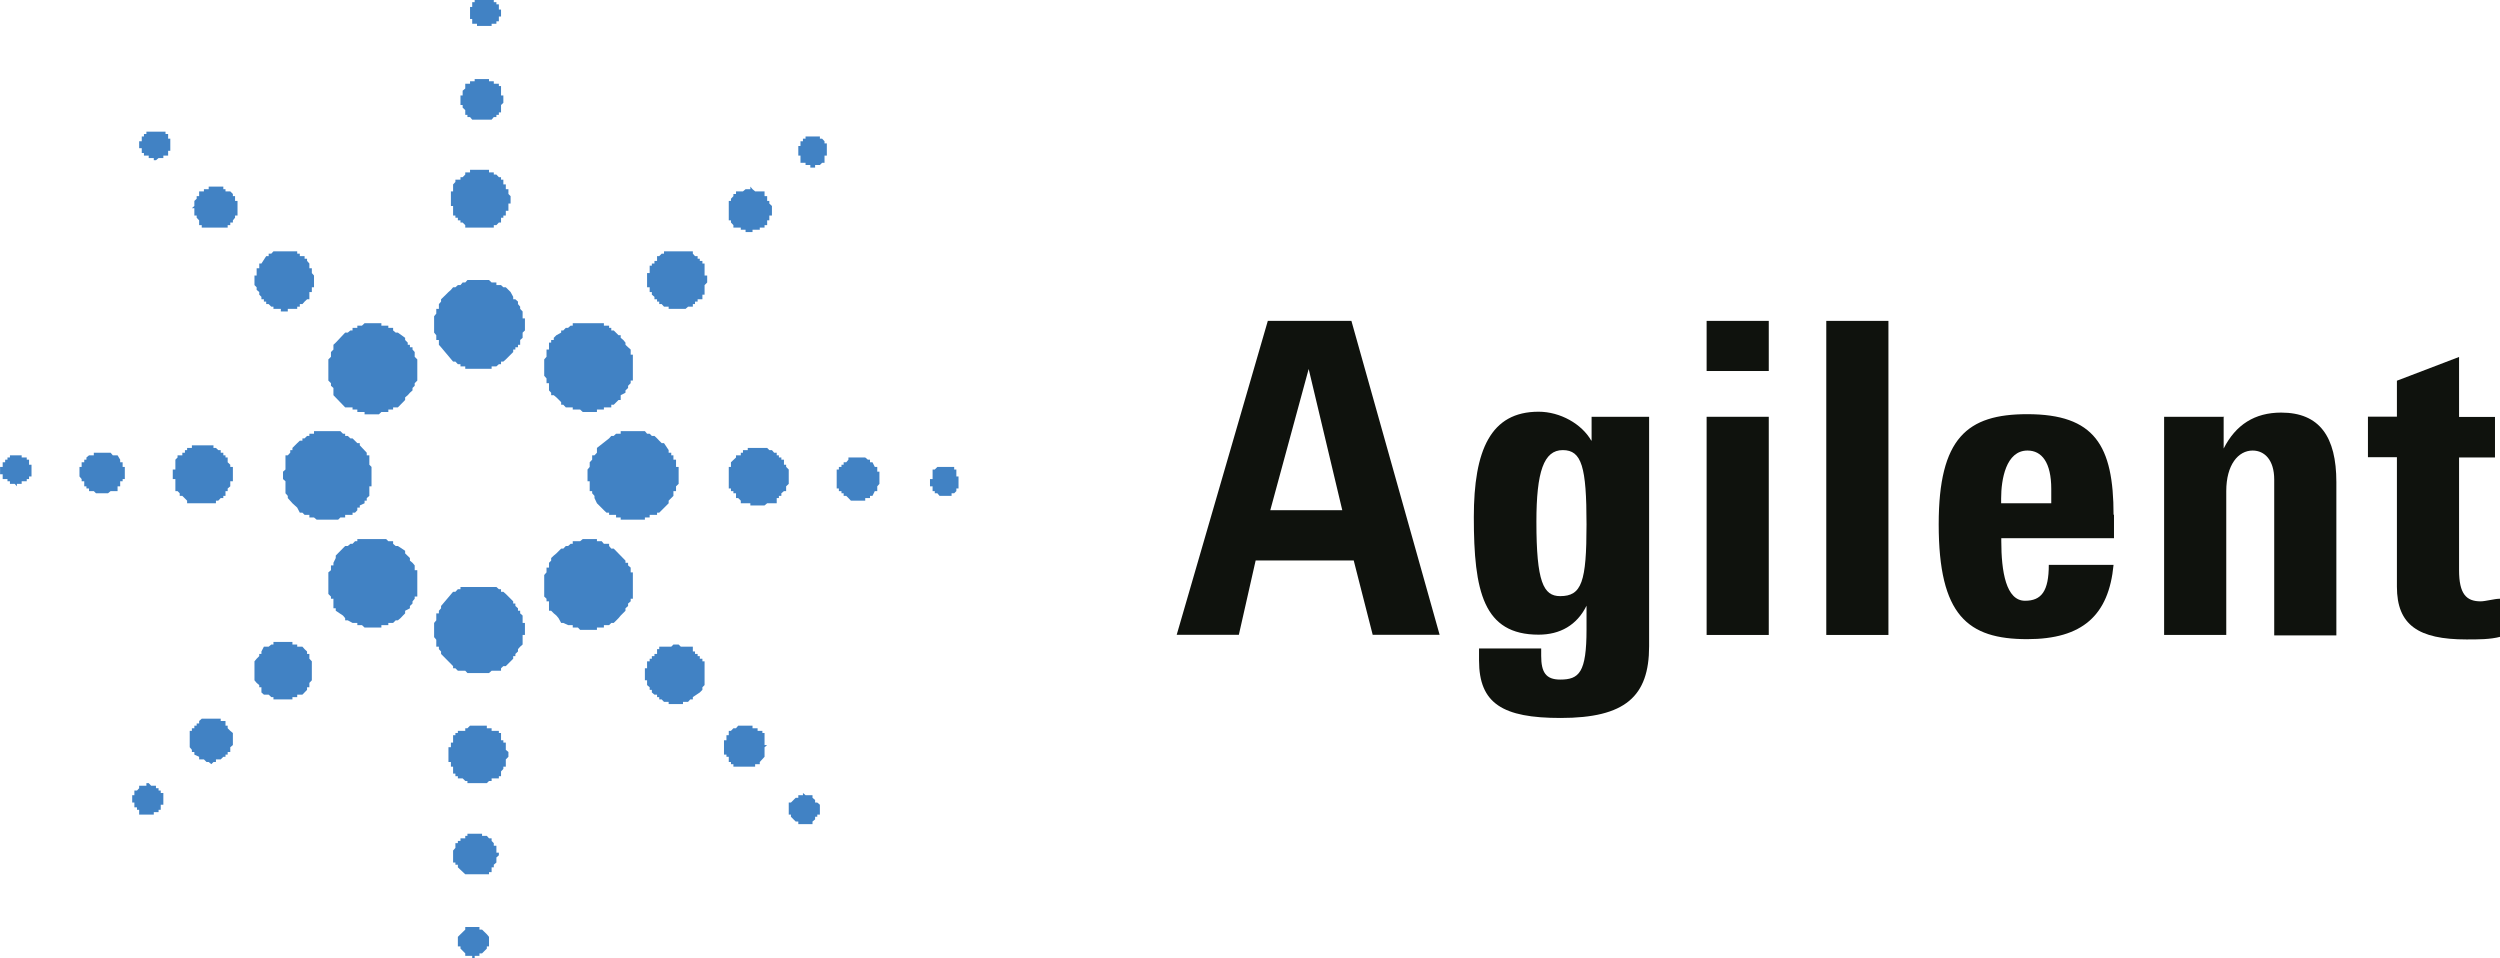<?xml version="1.0" encoding="UTF-8"?> <svg xmlns="http://www.w3.org/2000/svg" id="Ebene_2" width="60.88mm" height="23.34mm" viewBox="0 0 172.56 66.16"><g id="Ebene_1-2"><g id="layer1"><g id="g28926"><path id="path27829" d="M93.29,22.15h-5.78l-6.29,21.67h4.29l1.16-5.13h6.77l1.31,5.13h4.62l-6.09-21.67ZM87.68,35.22l2.65-9.75,2.32,9.75h-4.98Z" style="fill:#0f120d; stroke-width:0px;"></path><path id="path27831" d="M109.51,36.2c0,3.97-.33,4.95-1.82,4.95-1.16,0-1.64-.99-1.64-5.13,0-3.46.51-4.95,1.82-4.95s1.64,1.16,1.64,5.13ZM109.84,30.42c-.66-1.16-2.15-2-3.64-2-3.31,0-4.47,2.65-4.47,7.28,0,5.13.66,8.11,4.47,8.11,1.49,0,2.65-.66,3.31-2v1.64c0,2.98-.51,3.46-1.82,3.46-.99,0-1.31-.51-1.31-1.64v-.51h-4.29v.83c0,2.98,1.64,3.97,5.63,3.97,4.47,0,6.11-1.49,6.11-4.95v-15.84h-3.97v1.64h-.03Z" style="fill:#0f120d; stroke-width:0px;"></path><path id="path27833" d="M122.09,22.15h-4.29v3.46h4.29v-3.46ZM122.09,28.77h-4.29v15.06h4.29v-15.06Z" style="fill:#0f120d; stroke-width:0px;"></path><polygon id="polygon27835" points="130.35 22.15 126.06 22.15 126.06 43.83 130.35 43.83 130.35 22.15" style="fill:#0f120d; stroke-width:0px;"></polygon><path id="path27837" d="M145.89,35.54c0-4.8-1.31-6.95-5.96-6.95-4.14,0-6.11,1.64-6.11,7.6,0,6.29,2,7.93,6.11,7.93,3.81,0,5.63-1.64,5.96-5.13h-4.47c0,1.82-.51,2.48-1.64,2.48-1.31,0-1.64-2-1.64-4.14v-.18h7.78v-1.62h-.03ZM138.13,34.74v-.33c0-1.31.33-3.31,1.82-3.31.99,0,1.64.83,1.64,2.65v.99h-3.46Z" style="fill:#0f120d; stroke-width:0px;"></path><path id="path27839" d="M153.52,28.77h-4.14v15.06h4.29v-9.93c0-1.82.83-2.8,1.82-2.8.83,0,1.49.66,1.49,2v10.76h4.29v-10.58c0-3.13-1.16-4.8-3.81-4.8-1.82,0-3.13.83-3.97,2.48v-2.17h.03Z" style="fill:#0f120d; stroke-width:0px;"></path><path id="path27841" d="M172.54,41.33c-.33,0-.99.18-1.31.18-.99,0-1.49-.51-1.49-2.15v-7.78h2.48v-2.8h-2.48v-4.14l-4.29,1.64v2.48h-2v2.8h2v8.94c0,2.65,1.49,3.64,4.8,3.64.83,0,1.64,0,2.32-.18v-2.63h-.03Z" style="fill:#0f120d; stroke-width:0px;"></path><polygon id="polygon27867" points="30.77 20.34 30.95 20.16 31.12 20.01 31.27 19.83 31.27 19.83 31.27 19.83 31.43 19.83 31.6 19.68 31.78 19.68 31.93 19.5 32.11 19.5 32.26 19.33 33.75 19.33 33.93 19.5 34.26 19.5 34.26 19.68 34.58 19.68 34.74 19.83 34.91 19.83 35.09 20.01 35.24 20.16 35.42 20.49 35.42 20.66 35.57 20.66 35.57 20.66 35.75 20.82 35.75 20.99 35.9 21.17 35.9 21.32 36.07 21.5 36.07 21.98 36.23 21.98 36.23 22.81 36.07 22.96 36.07 23.32 35.9 23.47 35.9 23.8 35.75 23.8 35.75 23.97 35.57 23.97 35.57 24.13 35.42 24.13 35.42 24.3 34.91 24.81 34.74 24.96 34.58 24.96 34.58 25.14 34.43 25.14 34.26 25.29 33.93 25.29 33.93 25.46 32.11 25.46 32.11 25.29 31.78 25.29 31.78 25.14 31.6 25.14 31.43 24.96 31.27 24.96 30.44 23.97 30.44 23.97 30.29 23.8 30.29 23.47 30.11 23.47 30.11 23.14 29.96 22.96 29.96 21.83 30.11 21.65 30.11 21.32 30.29 21.32 30.29 20.99 30.44 20.82 30.44 20.66 30.77 20.34" style="fill:#4182c4; stroke-width:0px;"></polygon><polygon id="polygon27869" points="31.6 12.4 31.78 12.4 31.78 12.23 31.93 12.23 32.11 12.05 32.11 12.05 32.11 11.9 32.44 11.9 32.44 11.72 33.75 11.72 33.75 11.9 34.08 11.9 34.08 12.05 34.26 12.05 34.43 12.23 34.58 12.23 34.58 12.4 34.58 12.4 34.58 12.4 34.74 12.4 34.74 12.73 34.91 12.73 34.91 13.06 35.09 13.06 35.09 13.39 35.24 13.54 35.24 14.05 35.09 14.05 35.09 14.55 34.91 14.55 34.91 14.88 34.74 14.88 34.74 15.03 34.58 15.03 34.58 15.21 34.58 15.21 34.58 15.36 34.43 15.36 34.26 15.54 34.08 15.54 34.08 15.71 33.75 15.71 33.75 15.71 32.44 15.71 32.44 15.71 32.11 15.71 32.11 15.54 32.11 15.54 31.93 15.36 31.78 15.36 31.78 15.21 31.6 15.21 31.6 15.03 31.43 15.03 31.43 14.88 31.27 14.88 31.27 14.7 31.27 14.7 31.27 14.22 31.12 14.22 31.12 13.21 31.27 13.21 31.27 12.88 31.27 12.88 31.27 12.73 31.43 12.56 31.43 12.4 31.6 12.4" style="fill:#4182c4; stroke-width:0px;"></polygon><polygon id="polygon27871" points="32.11 5.78 32.11 5.78 32.44 5.78 32.44 5.61 32.76 5.61 32.76 5.46 33.75 5.46 33.75 5.61 34.08 5.61 34.08 5.78 34.26 5.78 34.26 5.78 34.43 5.78 34.43 5.94 34.58 5.94 34.58 6.11 34.58 6.26 34.58 6.59 34.74 6.59 34.74 7.1 34.58 7.25 34.58 7.43 34.58 7.6 34.58 7.76 34.43 7.76 34.43 7.93 34.26 7.93 34.26 8.08 34.08 8.08 33.93 8.26 33.75 8.26 33.75 8.26 32.76 8.26 32.76 8.26 32.59 8.26 32.44 8.08 32.26 8.08 32.26 7.93 32.11 7.93 32.11 7.76 32.11 7.76 32.11 7.6 31.93 7.43 31.93 7.25 31.78 7.25 31.78 6.59 31.93 6.59 31.93 6.26 32.11 6.11 32.11 5.94 32.11 5.94 32.11 5.78" style="fill:#4182c4; stroke-width:0px;"></polygon><polygon id="polygon27873" points="32.76 .15 32.76 0 32.92 0 32.92 0 33.93 0 33.93 0 34.08 0 34.08 .15 34.26 .15 34.26 .3 34.43 .3 34.43 .66 34.58 .66 34.58 1.14 34.43 1.14 34.43 1.47 34.26 1.47 34.26 1.64 34.08 1.64 34.08 1.64 33.93 1.64 33.93 1.79 32.92 1.79 32.92 1.64 32.76 1.64 32.76 1.64 32.59 1.64 32.59 1.31 32.44 1.31 32.44 .48 32.59 .48 32.59 .15 32.76 .15" style="fill:#4182c4; stroke-width:0px;"></polygon><polygon id="polygon27875" points="35.42 45.47 34.91 45.98 34.74 45.98 34.58 46.13 34.58 46.3 34.43 46.3 34.26 46.3 33.93 46.3 33.75 46.46 32.26 46.46 32.11 46.3 31.78 46.3 31.78 46.3 31.6 46.3 31.43 46.13 31.27 46.13 31.27 45.98 31.27 45.98 30.44 45.14 30.44 44.97 30.29 44.81 30.29 44.64 30.11 44.64 30.11 44.16 29.96 43.98 29.96 43 30.11 42.82 30.11 42.34 30.29 42.34 30.29 42.16 30.44 41.99 30.44 41.83 31.27 40.85 31.43 40.85 31.6 40.67 31.78 40.67 31.78 40.52 32.11 40.52 32.11 40.52 33.93 40.52 33.93 40.52 34.26 40.52 34.43 40.67 34.58 40.67 34.58 40.85 34.74 40.85 34.91 41 35.42 41.51 35.42 41.66 35.57 41.66 35.57 41.83 35.75 41.99 35.75 42.16 35.9 42.16 35.9 42.34 36.07 42.49 36.07 43 36.23 43 36.23 43.83 36.07 43.83 36.07 44.49 35.9 44.64 35.9 44.64 35.75 44.81 35.75 44.97 35.57 45.14 35.57 45.29 35.42 45.29 35.42 45.47" style="fill:#4182c4; stroke-width:0px;"></polygon><polygon id="polygon27877" points="34.58 53.58 34.43 53.58 34.43 53.73 34.26 53.73 34.26 53.73 33.93 53.73 33.93 53.91 33.75 53.91 33.6 54.06 32.26 54.06 32.26 53.91 32.11 53.91 31.93 53.73 31.78 53.73 31.78 53.73 31.6 53.73 31.6 53.58 31.43 53.58 31.43 53.4 31.27 53.4 31.27 53.25 31.27 53.08 31.27 52.92 31.12 52.92 31.12 52.6 30.95 52.6 30.95 51.58 31.12 51.58 31.12 51.26 31.27 51.26 31.27 51.1 31.27 50.93 31.27 50.75 31.43 50.75 31.43 50.6 31.6 50.6 31.6 50.45 31.78 50.45 31.93 50.45 32.11 50.45 32.11 50.27 32.26 50.27 32.44 50.09 33.6 50.09 33.6 50.27 33.93 50.27 33.93 50.45 34.08 50.45 34.26 50.45 34.43 50.45 34.43 50.6 34.58 50.6 34.58 50.75 34.58 50.93 34.58 51.1 34.74 51.1 34.74 51.26 34.91 51.26 34.91 51.76 35.09 51.91 35.09 52.24 34.91 52.42 34.91 52.92 34.74 52.92 34.74 53.08 34.58 53.25 34.58 53.4 34.58 53.4 34.58 53.58" style="fill:#4182c4; stroke-width:0px;"></polygon><polygon id="polygon27879" points="33.93 60.02 33.93 60.2 33.75 60.2 33.75 60.35 33.42 60.35 33.42 60.35 32.26 60.35 32.11 60.35 32.11 60.35 31.6 59.87 31.6 59.69 31.43 59.69 31.43 59.54 31.27 59.54 31.27 58.71 31.43 58.53 31.43 58.2 31.6 58.2 31.6 58.05 31.78 58.05 31.78 57.87 31.93 57.87 31.93 57.87 32.11 57.87 32.11 57.7 32.26 57.7 32.26 57.55 33.27 57.55 33.27 57.7 33.6 57.7 33.75 57.87 33.75 57.87 33.75 57.87 33.93 57.87 33.93 58.05 34.08 58.2 34.08 58.38 34.26 58.38 34.26 58.86 34.43 58.86 34.43 59.04 34.26 59.19 34.26 59.54 34.08 59.69 34.08 59.87 33.93 59.87 33.93 60.02" style="fill:#4182c4; stroke-width:0px;"></polygon><polygon id="polygon27881" points="33.42 65.66 33.42 65.66 33.27 65.81 33.09 65.81 33.09 65.98 32.76 65.98 32.76 66.16 32.59 66.16 32.59 65.98 32.11 65.98 32.11 65.81 32.11 65.81 31.78 65.48 31.78 65.33 31.6 65.33 31.6 64.67 31.78 64.49 31.78 64.49 32.11 64.17 32.11 64.17 32.11 63.99 33.09 63.99 33.09 64.17 33.27 64.17 33.6 64.49 33.6 64.49 33.75 64.67 33.75 65.33 33.6 65.33 33.6 65.48 33.42 65.66" style="fill:#4182c4; stroke-width:0px;"></polygon><polygon id="polygon27883" points="20.51 35.04 20.51 35.04 20.18 34.74 20.18 34.74 19.86 34.38 19.86 34.23 19.7 34.05 19.7 33.9 19.7 33.9 19.7 33.22 19.53 33.07 19.53 32.56 19.7 32.41 19.7 31.91 19.7 31.73 19.7 31.43 19.86 31.43 19.86 31.43 20.03 31.25 20.03 31.07 20.18 31.07 20.18 30.92 20.51 30.59 20.69 30.42 20.87 30.42 20.87 30.26 21.02 30.26 21.19 30.09 21.35 30.09 21.35 29.94 21.67 29.94 21.67 29.76 23.49 29.76 23.67 29.94 23.82 29.94 23.82 30.09 24 30.09 24.18 30.26 24.33 30.26 24.66 30.59 24.83 30.59 24.83 30.74 25.31 31.25 25.31 31.43 25.49 31.43 25.49 31.73 25.49 31.73 25.49 32.08 25.64 32.23 25.64 33.57 25.49 33.57 25.49 33.9 25.49 33.9 25.49 34.23 25.31 34.38 25.31 34.56 25.16 34.56 25.16 34.74 24.83 34.89 24.83 35.04 24.66 35.04 24.66 35.22 24.5 35.39 24.33 35.39 24.33 35.54 24 35.54 24 35.54 23.82 35.54 23.82 35.72 23.49 35.72 23.34 35.87 21.85 35.87 21.67 35.72 21.35 35.72 21.35 35.54 21.35 35.54 21.19 35.54 21.02 35.54 20.87 35.39 20.69 35.39 20.51 35.04" style="fill:#4182c4; stroke-width:0px;"></polygon><polygon id="polygon27885" points="12.58 34.23 12.4 34.23 12.4 34.05 12.25 33.9 12.25 33.9 12.1 33.9 12.1 33.57 12.1 33.57 12.1 33.07 11.92 33.07 11.92 32.41 12.1 32.41 12.1 32.08 12.1 32.08 12.1 31.73 12.25 31.58 12.25 31.43 12.4 31.43 12.4 31.43 12.58 31.43 12.58 31.25 12.76 31.25 12.76 31.07 12.91 31.07 12.91 30.92 13.24 30.92 13.24 30.74 14.73 30.74 14.73 30.92 14.9 30.92 15.06 31.07 15.23 31.07 15.23 31.25 15.41 31.25 15.41 31.43 15.56 31.43 15.56 31.43 15.56 31.43 15.56 31.58 15.71 31.58 15.71 31.91 15.89 32.08 15.89 32.23 16.07 32.23 16.07 33.22 15.89 33.22 15.89 33.57 15.71 33.72 15.71 33.9 15.56 33.9 15.56 34.05 15.56 34.23 15.41 34.23 15.41 34.38 15.23 34.38 15.06 34.56 14.9 34.56 14.9 34.74 14.73 34.74 14.58 34.74 13.41 34.74 13.41 34.74 12.91 34.74 12.91 34.56 12.91 34.56 12.58 34.23" style="fill:#4182c4; stroke-width:0px;"></polygon><polygon id="polygon27887" points="6.14 33.72 5.96 33.72 5.96 33.57 5.81 33.57 5.81 33.22 5.63 33.22 5.63 33.07 5.48 32.89 5.48 32.23 5.63 32.23 5.63 31.91 5.81 31.91 5.81 31.73 5.96 31.73 5.96 31.58 6.14 31.43 6.29 31.43 6.29 31.43 6.47 31.43 6.47 31.25 7.63 31.25 7.78 31.43 7.96 31.43 7.96 31.43 8.11 31.43 8.29 31.73 8.29 31.91 8.46 31.91 8.46 32.23 8.61 32.23 8.61 33.07 8.46 33.07 8.46 33.22 8.29 33.22 8.29 33.57 8.11 33.57 8.11 33.72 8.11 33.72 8.11 33.9 7.96 33.9 7.96 33.9 7.63 33.9 7.45 34.05 6.62 34.05 6.47 33.9 6.47 33.9 6.29 33.9 6.14 33.9 6.14 33.72" style="fill:#4182c4; stroke-width:0px;"></polygon><polygon id="polygon27889" points=".51 33.07 .35 33.07 .35 33.07 .18 33.07 .18 32.74 0 32.74 0 32.23 .18 32.23 .18 31.91 .35 31.91 .35 31.73 .51 31.73 .51 31.58 .68 31.58 .68 31.43 1.49 31.43 1.49 31.58 1.84 31.58 1.84 31.73 2 31.73 2 32.08 2.17 32.08 2.17 32.89 2 32.89 2 33.07 1.84 33.07 1.84 33.22 1.49 33.22 1.49 33.4 1.16 33.4 1.16 33.57 1.01 33.4 .68 33.4 .68 33.22 .51 33.22 .51 33.07" style="fill:#4182c4; stroke-width:0px;"></polygon><polygon id="polygon27891" points="45.83 30.59 45.83 30.59 46.15 31.07 46.15 31.25 46.33 31.25 46.33 31.43 46.48 31.43 46.48 31.73 46.66 31.73 46.66 32.23 46.84 32.23 46.84 33.4 46.66 33.57 46.66 33.9 46.48 33.9 46.48 34.23 46.15 34.56 46.15 34.74 45.5 35.39 45.35 35.39 45.35 35.54 45.17 35.54 45.17 35.54 44.84 35.54 44.84 35.72 44.51 35.72 44.51 35.87 42.84 35.87 42.84 35.72 42.52 35.72 42.52 35.54 42.19 35.54 42.19 35.54 42.04 35.54 42.04 35.39 41.86 35.39 41.68 35.22 41.2 34.74 41.2 34.74 41.03 34.38 41.03 34.23 40.87 34.05 40.87 33.9 40.7 33.9 40.7 33.22 40.55 33.22 40.55 32.41 40.7 32.23 40.7 31.91 40.87 31.73 40.87 31.43 41.03 31.43 41.03 31.43 41.2 31.25 41.2 31.07 41.2 31.07 41.2 30.92 42.04 30.26 42.04 30.26 42.19 30.09 42.36 30.09 42.52 29.94 42.84 29.94 42.84 29.76 44.51 29.76 44.66 29.94 44.84 29.94 44.99 30.09 45.17 30.09 45.35 30.26 45.35 30.26 45.5 30.42 45.67 30.59 45.83 30.59" style="fill:#4182c4; stroke-width:0px;"></polygon><polygon id="polygon27893" points="53.61 31.43 53.76 31.43 53.76 31.58 53.93 31.58 53.93 31.73 54.11 31.73 54.11 32.08 54.26 32.08 54.26 32.23 54.44 32.41 54.44 33.4 54.26 33.57 54.26 33.9 54.11 33.9 54.11 33.9 53.93 34.05 53.93 34.23 53.76 34.23 53.76 34.38 53.61 34.38 53.61 34.56 53.61 34.56 53.61 34.74 53.28 34.74 53.28 34.74 52.95 34.74 52.77 34.89 51.79 34.89 51.79 34.74 51.28 34.74 51.28 34.74 51.13 34.74 51.13 34.56 51.13 34.56 50.95 34.38 50.8 34.38 50.8 34.05 50.62 34.05 50.62 33.9 50.45 33.9 50.45 33.72 50.3 33.72 50.3 33.07 50.3 33.07 50.3 32.74 50.3 32.74 50.3 32.23 50.45 32.23 50.45 31.91 50.8 31.58 50.8 31.43 50.95 31.43 50.95 31.43 51.13 31.43 51.13 31.25 51.28 31.25 51.28 31.07 51.61 31.07 51.61 30.92 52.95 30.92 53.1 31.07 53.28 31.07 53.43 31.25 53.61 31.25 53.61 31.43" style="fill:#4182c4; stroke-width:0px;"></polygon><polygon id="polygon27895" points="60.22 32.08 60.22 31.91 60.38 32.23 60.38 32.23 60.55 32.23 60.55 32.56 60.7 32.56 60.7 33.4 60.55 33.57 60.55 33.9 60.38 33.9 60.38 33.9 60.22 34.23 60.05 34.23 60.05 34.38 59.72 34.38 59.72 34.56 58.73 34.56 58.56 34.38 58.56 34.38 58.41 34.23 58.23 34.23 58.23 34.05 58.08 34.05 58.08 33.9 57.9 33.9 57.9 33.72 57.75 33.72 57.75 32.41 57.9 32.41 57.9 32.23 58.08 32.23 58.08 32.08 58.23 32.08 58.23 31.91 58.41 31.91 58.56 31.73 58.56 31.73 58.56 31.58 59.72 31.58 59.9 31.73 60.05 31.73 60.05 31.91 60.22 31.91 60.22 32.08" style="fill:#4182c4; stroke-width:0px;"></polygon><polygon id="polygon27897" points="66.01 32.41 66.01 32.56 66.01 32.56 66.01 32.89 66.16 32.89 66.16 33.72 66.01 33.72 66.01 33.9 66.01 33.9 65.86 34.05 65.68 34.05 65.68 34.23 64.85 34.23 64.7 34.05 64.52 34.05 64.52 33.9 64.37 33.9 64.37 33.9 64.37 33.9 64.37 33.57 64.19 33.57 64.19 33.07 64.37 33.07 64.37 32.74 64.37 32.74 64.37 32.41 64.52 32.41 64.7 32.23 65.02 32.23 65.02 32.23 65.35 32.23 65.5 32.23 65.86 32.23 65.86 32.41 66.01 32.41" style="fill:#4182c4; stroke-width:0px;"></polygon><polygon id="polygon27899" points="22.66 25.62 22.66 24.81 22.84 24.63 22.84 24.3 23.01 24.13 23.01 23.97 23.01 23.97 23.01 23.8 23.17 23.65 23.34 23.47 23.82 22.96 24 22.96 24.18 22.81 24.33 22.81 24.33 22.63 24.66 22.63 24.66 22.48 24.98 22.48 25.16 22.31 26.32 22.31 26.32 22.48 26.8 22.48 26.8 22.63 27.13 22.63 27.13 22.81 27.13 22.81 27.31 22.96 27.46 22.96 27.96 23.32 27.96 23.47 28.14 23.65 28.14 23.8 28.29 23.8 28.29 23.97 28.47 23.97 28.47 24.13 28.62 24.3 28.62 24.63 28.8 24.81 28.8 26.27 28.62 26.45 28.62 26.63 28.47 26.78 28.47 26.95 28.29 27.11 28.14 27.28 28.14 27.28 27.96 27.43 27.96 27.61 27.46 28.12 27.31 28.12 27.13 28.12 27.13 28.12 27.13 28.27 26.8 28.27 26.8 28.44 26.32 28.44 26.15 28.6 25.16 28.6 25.16 28.44 24.66 28.44 24.66 28.27 24.33 28.27 24.33 28.12 24.18 28.12 24 28.12 23.82 28.12 23.01 27.28 23.01 27.11 23.01 26.95 23.01 26.78 22.84 26.63 22.84 26.45 22.66 26.27 22.66 25.62" style="fill:#4182c4; stroke-width:0px;"></polygon><polygon id="polygon27901" points="17.56 19.33 17.56 19.02 17.71 19.02 17.71 18.52 17.89 18.52 17.89 18.19 18.04 18.19 18.04 18.19 18.37 17.68 18.54 17.68 18.54 17.51 18.72 17.51 18.87 17.35 19.02 17.35 19.2 17.35 20.03 17.35 20.18 17.35 20.51 17.35 20.51 17.51 20.69 17.51 20.69 17.68 21.02 17.68 21.02 17.86 21.19 17.86 21.19 18.01 21.35 18.19 21.35 18.19 21.35 18.19 21.35 18.52 21.52 18.52 21.52 18.85 21.67 19.02 21.67 19.83 21.52 19.83 21.52 20.16 21.35 20.16 21.35 20.49 21.35 20.49 21.35 20.66 21.19 20.66 21.19 20.66 21.02 20.82 20.87 20.99 20.69 20.99 20.69 21.17 20.51 21.17 20.51 21.32 19.86 21.32 19.86 21.5 19.38 21.5 19.38 21.32 18.87 21.32 18.87 21.17 18.72 21.17 18.54 20.99 18.37 20.99 18.37 20.82 18.21 20.82 18.21 20.66 18.04 20.66 18.04 20.66 18.04 20.66 18.04 20.49 17.89 20.34 17.89 20.16 17.71 20.01 17.71 19.83 17.56 19.68 17.56 19.33" style="fill:#4182c4; stroke-width:0px;"></polygon><polygon id="polygon27903" points="13.41 14.37 13.24 14.37 13.41 14.22 13.41 13.87 13.57 13.72 13.57 13.54 13.74 13.54 13.74 13.39 13.74 13.21 13.92 13.21 14.07 13.21 14.07 13.06 14.4 13.06 14.4 12.88 15.41 12.88 15.41 13.06 15.56 13.06 15.56 13.21 15.71 13.21 15.89 13.21 16.07 13.39 16.07 13.54 16.22 13.54 16.22 13.87 16.39 13.87 16.39 14.88 16.22 14.88 16.22 15.03 16.07 15.21 16.07 15.36 15.89 15.36 15.89 15.54 15.71 15.54 15.71 15.71 15.56 15.71 15.56 15.71 14.25 15.71 14.25 15.71 13.92 15.71 13.92 15.54 13.74 15.54 13.74 15.36 13.74 15.36 13.74 15.21 13.57 15.03 13.57 14.88 13.41 14.88 13.41 14.37" style="fill:#4182c4; stroke-width:0px;"></polygon><polygon id="polygon27905" points="9.6 9.9 9.6 9.75 9.78 9.75 9.78 9.42 9.93 9.42 9.93 9.25 10.1 9.25 10.1 9.09 10.26 9.09 10.26 9.09 11.27 9.09 11.27 9.09 11.42 9.09 11.42 9.25 11.6 9.25 11.6 9.57 11.75 9.57 11.75 10.41 11.6 10.41 11.6 10.74 11.42 10.74 11.42 10.74 11.27 10.74 11.27 10.91 10.94 10.91 10.76 11.06 10.61 11.06 10.61 10.91 10.26 10.91 10.26 10.74 10.1 10.74 9.93 10.74 9.93 10.56 9.78 10.56 9.78 10.23 9.6 10.23 9.6 9.9" style="fill:#4182c4; stroke-width:0px;"></polygon><polygon id="polygon27907" points="43.68 40.34 43.68 41.33 43.53 41.33 43.53 41.51 43.35 41.66 43.35 41.83 43.17 41.99 43.17 42.16 42.84 42.49 42.69 42.67 42.36 43 42.19 43 42.04 43.15 41.68 43.15 41.68 43.32 41.2 43.32 41.2 43.48 40.04 43.48 39.89 43.32 39.53 43.32 39.53 43.15 39.21 43.15 38.88 43 38.73 43 38.55 42.67 38.4 42.49 38.22 42.34 38.04 42.16 38.04 42.16 37.89 42.16 37.89 41.83 37.89 41.83 37.89 41.51 37.72 41.51 37.72 41.33 37.56 41.18 37.56 39.69 37.72 39.51 37.72 39.18 37.89 39.18 37.89 38.85 37.89 38.85 37.89 38.85 38.04 38.7 38.04 38.52 38.22 38.35 38.4 38.2 38.73 37.87 38.88 37.87 39.05 37.69 39.21 37.69 39.38 37.54 39.53 37.54 39.53 37.36 40.04 37.36 40.22 37.21 41.2 37.21 41.2 37.36 41.53 37.36 41.68 37.54 42.04 37.54 42.04 37.69 42.04 37.69 42.19 37.87 42.36 37.87 43.17 38.7 43.17 38.85 43.35 38.85 43.35 39.03 43.53 39.18 43.53 39.51 43.68 39.51 43.68 40.34" style="fill:#4182c4; stroke-width:0px;"></polygon><polygon id="polygon27909" points="48.63 46.46 48.63 46.96 48.63 46.96 48.63 47.29 48.48 47.44 48.48 47.62 48.3 47.8 47.82 48.12 47.82 48.12 47.82 48.28 47.64 48.28 47.49 48.45 47.14 48.45 47.14 48.6 46.15 48.6 46.15 48.45 45.83 48.45 45.67 48.28 45.5 48.28 45.5 48.12 45.35 48.12 45.35 47.95 45.17 47.95 44.99 47.8 44.99 47.62 44.84 47.62 44.84 47.44 44.66 47.29 44.66 46.96 44.51 46.96 44.51 46.13 44.66 46.13 44.66 45.65 44.84 45.65 44.84 45.47 44.99 45.47 44.99 45.29 45.17 45.29 45.17 45.14 45.35 45.14 45.35 44.97 45.35 44.97 45.35 44.81 45.5 44.81 45.5 44.64 45.83 44.64 46 44.64 46.33 44.64 46.48 44.49 46.84 44.49 46.99 44.64 47.32 44.64 47.49 44.64 47.82 44.64 47.82 44.81 47.82 44.81 47.82 44.97 47.97 44.97 47.97 45.14 48.15 45.14 48.15 45.29 48.3 45.29 48.3 45.47 48.48 45.47 48.48 45.65 48.63 45.65 48.63 46.13 48.63 46.13 48.63 46.46" style="fill:#4182c4; stroke-width:0px;"></polygon><polygon id="polygon27911" points="52.77 51.43 52.95 51.43 52.77 51.58 52.77 52.09 52.77 52.09 52.77 52.24 52.44 52.6 52.44 52.75 52.12 52.75 52.12 52.92 51.94 52.92 51.94 52.92 50.95 52.92 50.95 52.92 50.62 52.92 50.62 52.75 50.45 52.75 50.45 52.6 50.3 52.6 50.3 52.42 50.3 52.42 50.3 52.24 50.14 52.24 50.14 52.09 49.97 52.09 49.97 51.1 50.14 51.1 50.14 50.75 50.3 50.75 50.3 50.6 50.3 50.45 50.45 50.45 50.62 50.27 50.8 50.27 50.95 50.09 51.94 50.09 51.94 50.27 52.29 50.27 52.29 50.45 52.44 50.45 52.44 50.45 52.62 50.45 52.62 50.6 52.77 50.6 52.77 50.93 52.77 50.93 52.77 51.43" style="fill:#4182c4; stroke-width:0px;"></polygon><polygon id="polygon27913" points="56.59 55.9 56.59 56.23 56.41 56.23 56.41 56.38 56.26 56.38 56.26 56.56 56.08 56.71 56.08 56.71 56.08 56.89 55.1 56.89 55.1 56.71 54.92 56.71 54.59 56.38 54.59 56.23 54.44 56.23 54.44 55.4 54.59 55.4 54.59 55.4 54.92 55.07 55.1 55.07 55.1 54.89 55.42 54.89 55.42 54.74 55.6 54.89 56.08 54.89 56.08 55.07 56.08 55.07 56.26 55.22 56.26 55.4 56.41 55.4 56.41 55.4 56.59 55.55 56.59 55.9" style="fill:#4182c4; stroke-width:0px;"></polygon><polygon id="polygon27915" points="25.82 43.32 25.16 43.32 24.98 43.15 24.66 43.15 24.66 43 24.33 43 24 42.82 23.82 42.82 23.82 42.67 23.67 42.49 23.17 42.16 23.17 41.99 23.01 41.99 23.01 41.83 23.01 41.66 23.01 41.33 22.84 41.33 22.84 41.18 22.66 41 22.66 39.51 22.84 39.36 22.84 39.03 23.01 39.03 23.01 38.85 23.17 38.52 23.17 38.35 23.82 37.69 24 37.69 24.18 37.54 24.33 37.54 24.5 37.36 24.66 37.36 24.66 37.21 25.16 37.21 25.31 37.21 26.32 37.21 26.32 37.21 26.65 37.21 26.8 37.36 27.13 37.36 27.13 37.54 27.13 37.54 27.31 37.69 27.46 37.69 27.96 38.02 27.96 38.2 28.29 38.52 28.29 38.7 28.47 38.85 28.47 38.85 28.62 39.03 28.62 39.36 28.8 39.36 28.8 41.18 28.62 41.18 28.62 41.33 28.47 41.51 28.47 41.66 28.29 41.83 28.29 41.99 27.96 42.16 27.96 42.34 27.81 42.49 27.64 42.67 27.46 42.82 27.31 42.82 27.13 43 26.8 43 26.8 43.15 26.32 43.15 26.32 43.32 25.82 43.32" style="fill:#4182c4; stroke-width:0px;"></polygon><polygon id="polygon27917" points="19.7 48.28 18.87 48.28 18.87 48.12 18.72 48.12 18.54 47.95 18.37 47.95 18.37 47.95 18.21 47.95 18.04 47.8 18.04 47.62 18.04 47.44 17.89 47.44 17.89 47.29 17.71 47.14 17.71 47.14 17.56 46.96 17.56 45.65 17.71 45.47 17.71 45.47 17.89 45.29 17.89 45.14 18.04 45.14 18.04 44.97 18.21 44.64 18.37 44.64 18.37 44.64 18.54 44.64 18.72 44.49 18.87 44.49 18.87 44.31 20.18 44.31 20.18 44.49 20.51 44.49 20.51 44.64 20.69 44.64 20.69 44.64 20.87 44.64 21.02 44.81 21.19 44.97 21.19 45.14 21.35 45.14 21.35 45.29 21.35 45.47 21.35 45.47 21.52 45.65 21.52 46.96 21.35 47.14 21.35 47.14 21.35 47.29 21.35 47.44 21.19 47.44 21.19 47.62 20.87 47.95 20.69 47.95 20.69 47.95 20.51 47.95 20.51 48.12 20.18 48.12 20.18 48.28 19.7 48.28" style="fill:#4182c4; stroke-width:0px;"></polygon><polygon id="polygon27919" points="14.73 52.6 14.58 52.75 14.4 52.6 14.25 52.6 14.07 52.42 13.74 52.42 13.74 52.24 13.74 52.24 13.41 52.09 13.41 51.91 13.24 51.91 13.24 51.76 13.09 51.58 13.09 50.45 13.24 50.45 13.24 50.27 13.41 50.27 13.41 50.09 13.57 50.09 13.57 49.94 13.74 49.94 13.74 49.77 13.74 49.77 13.92 49.61 14.25 49.61 14.4 49.61 14.73 49.61 14.73 49.61 15.23 49.61 15.23 49.77 15.56 49.77 15.56 49.94 15.56 49.94 15.56 50.09 15.71 50.09 15.71 50.27 15.89 50.45 15.89 50.45 16.07 50.6 16.07 51.43 15.89 51.58 15.89 51.91 15.71 51.91 15.71 52.09 15.56 52.09 15.56 52.09 15.56 52.09 15.56 52.24 15.41 52.24 15.23 52.42 14.9 52.42 14.9 52.6 14.73 52.6" style="fill:#4182c4; stroke-width:0px;"></polygon><polygon id="polygon27921" points="10.26 56.23 9.6 56.23 9.6 56.06 9.6 56.06 9.6 55.9 9.45 55.9 9.45 55.73 9.27 55.73 9.27 55.4 9.12 55.4 9.12 54.89 9.27 54.89 9.27 54.57 9.45 54.57 9.45 54.57 9.6 54.41 9.6 54.41 9.6 54.24 10.1 54.24 10.1 54.06 10.26 54.06 10.43 54.24 10.76 54.24 10.76 54.41 10.94 54.41 10.94 54.57 11.09 54.57 11.09 54.74 11.27 54.74 11.27 55.55 11.09 55.55 11.09 55.9 10.94 55.9 10.94 56.06 10.61 56.06 10.61 56.23 10.26 56.23" style="fill:#4182c4; stroke-width:0px;"></polygon><polygon id="polygon27923" points="40.55 22.31 41.2 22.31 41.2 22.31 41.68 22.31 41.68 22.48 42.04 22.48 42.04 22.63 42.19 22.63 42.19 22.81 42.36 22.81 42.69 23.14 42.84 23.14 42.84 23.14 42.84 23.14 42.84 23.32 43.02 23.47 43.17 23.65 43.17 23.8 43.35 23.97 43.35 23.97 43.53 24.13 43.53 24.48 43.68 24.48 43.68 24.96 43.68 25.14 43.68 25.62 43.68 25.62 43.68 26.27 43.53 26.27 43.53 26.45 43.35 26.63 43.35 26.78 43.17 26.95 43.17 27.11 42.84 27.28 42.84 27.43 42.84 27.43 42.84 27.61 42.69 27.61 42.36 27.94 42.19 27.94 42.19 28.12 42.04 28.12 42.04 28.12 41.68 28.12 41.68 28.27 41.2 28.27 41.2 28.44 40.22 28.44 40.04 28.27 39.53 28.27 39.53 28.12 39.38 28.12 39.21 28.12 39.05 28.12 38.88 27.94 38.73 27.94 38.73 27.76 38.73 27.76 38.4 27.43 38.22 27.28 38.22 27.28 38.04 27.28 38.04 27.11 37.89 26.95 37.89 26.78 37.89 26.78 37.89 26.45 37.72 26.45 37.72 26.12 37.56 25.94 37.56 24.81 37.72 24.63 37.72 24.13 37.89 24.13 37.89 23.97 37.89 23.97 37.89 23.65 38.04 23.65 38.04 23.47 38.22 23.47 38.22 23.32 38.4 23.14 38.73 22.96 38.73 22.96 38.73 22.81 38.88 22.81 39.05 22.63 39.21 22.63 39.38 22.48 39.53 22.48 39.53 22.31 39.89 22.31 40.04 22.31 40.55 22.31" style="fill:#4182c4; stroke-width:0px;"></polygon><polygon id="polygon27925" points="46.66 17.35 47.32 17.35 47.49 17.35 47.82 17.35 47.82 17.51 47.82 17.51 47.97 17.68 48.15 17.68 48.15 17.86 48.3 17.86 48.3 18.01 48.48 18.01 48.48 18.19 48.63 18.19 48.63 18.52 48.63 18.52 48.63 19.02 48.81 19.02 48.81 19.5 48.63 19.68 48.63 20.01 48.63 20.01 48.63 20.34 48.48 20.34 48.48 20.66 48.3 20.66 48.3 20.66 48.15 20.66 48.15 20.82 47.97 20.82 47.97 20.99 47.82 20.99 47.82 21.17 47.49 21.17 47.32 21.32 46.15 21.32 46.15 21.17 45.83 21.17 45.67 20.99 45.5 20.99 45.5 20.82 45.35 20.82 45.35 20.66 45.35 20.66 45.35 20.66 45.17 20.66 45.17 20.49 44.99 20.34 44.99 20.16 44.84 20.16 44.84 19.83 44.66 19.83 44.66 18.85 44.84 18.85 44.84 18.34 44.99 18.34 44.99 18.19 45.17 18.19 45.17 18.01 45.35 18.01 45.35 17.86 45.35 17.86 45.35 17.68 45.5 17.68 45.67 17.51 45.83 17.51 45.83 17.35 46.15 17.35 46.15 17.35 46.66 17.35" style="fill:#4182c4; stroke-width:0px;"></polygon><polygon id="polygon27927" points="51.79 13.06 51.79 12.88 51.94 13.06 51.94 13.06 52.12 13.21 52.44 13.21 52.44 13.21 52.77 13.21 52.77 13.39 52.77 13.39 52.77 13.54 52.95 13.54 52.95 13.87 53.1 13.87 53.1 14.05 53.28 14.22 53.28 14.88 53.1 14.88 53.1 15.21 52.95 15.21 52.95 15.54 52.77 15.54 52.77 15.71 52.77 15.71 52.62 15.71 52.44 15.71 52.44 15.86 51.94 15.86 51.94 16.02 51.46 16.02 51.46 15.86 51.13 15.86 51.13 15.71 50.95 15.71 50.8 15.71 50.62 15.71 50.62 15.54 50.45 15.36 50.45 15.21 50.3 15.21 50.3 14.88 50.3 14.88 50.3 14.22 50.3 14.22 50.3 13.87 50.45 13.87 50.45 13.72 50.62 13.54 50.62 13.39 50.8 13.39 50.8 13.21 51.13 13.21 51.13 13.21 51.28 13.21 51.46 13.06 51.79 13.06" style="fill:#4182c4; stroke-width:0px;"></polygon><polygon id="polygon27929" points="56.08 9.42 56.59 9.42 56.59 9.57 56.74 9.57 56.91 9.75 56.91 9.9 56.91 9.9 57.07 9.9 57.07 10.74 56.91 10.74 56.91 11.06 56.91 11.06 56.91 11.24 56.74 11.24 56.59 11.39 56.26 11.39 56.26 11.57 55.93 11.57 55.93 11.39 55.6 11.39 55.6 11.24 55.25 11.24 55.25 11.06 55.25 10.91 55.25 10.74 55.1 10.74 55.1 10.08 55.25 10.08 55.25 9.9 55.25 9.9 55.25 9.75 55.42 9.75 55.42 9.57 55.6 9.57 55.6 9.42 56.08 9.42" style="fill:#4182c4; stroke-width:0px;"></polygon></g></g></g></svg> 